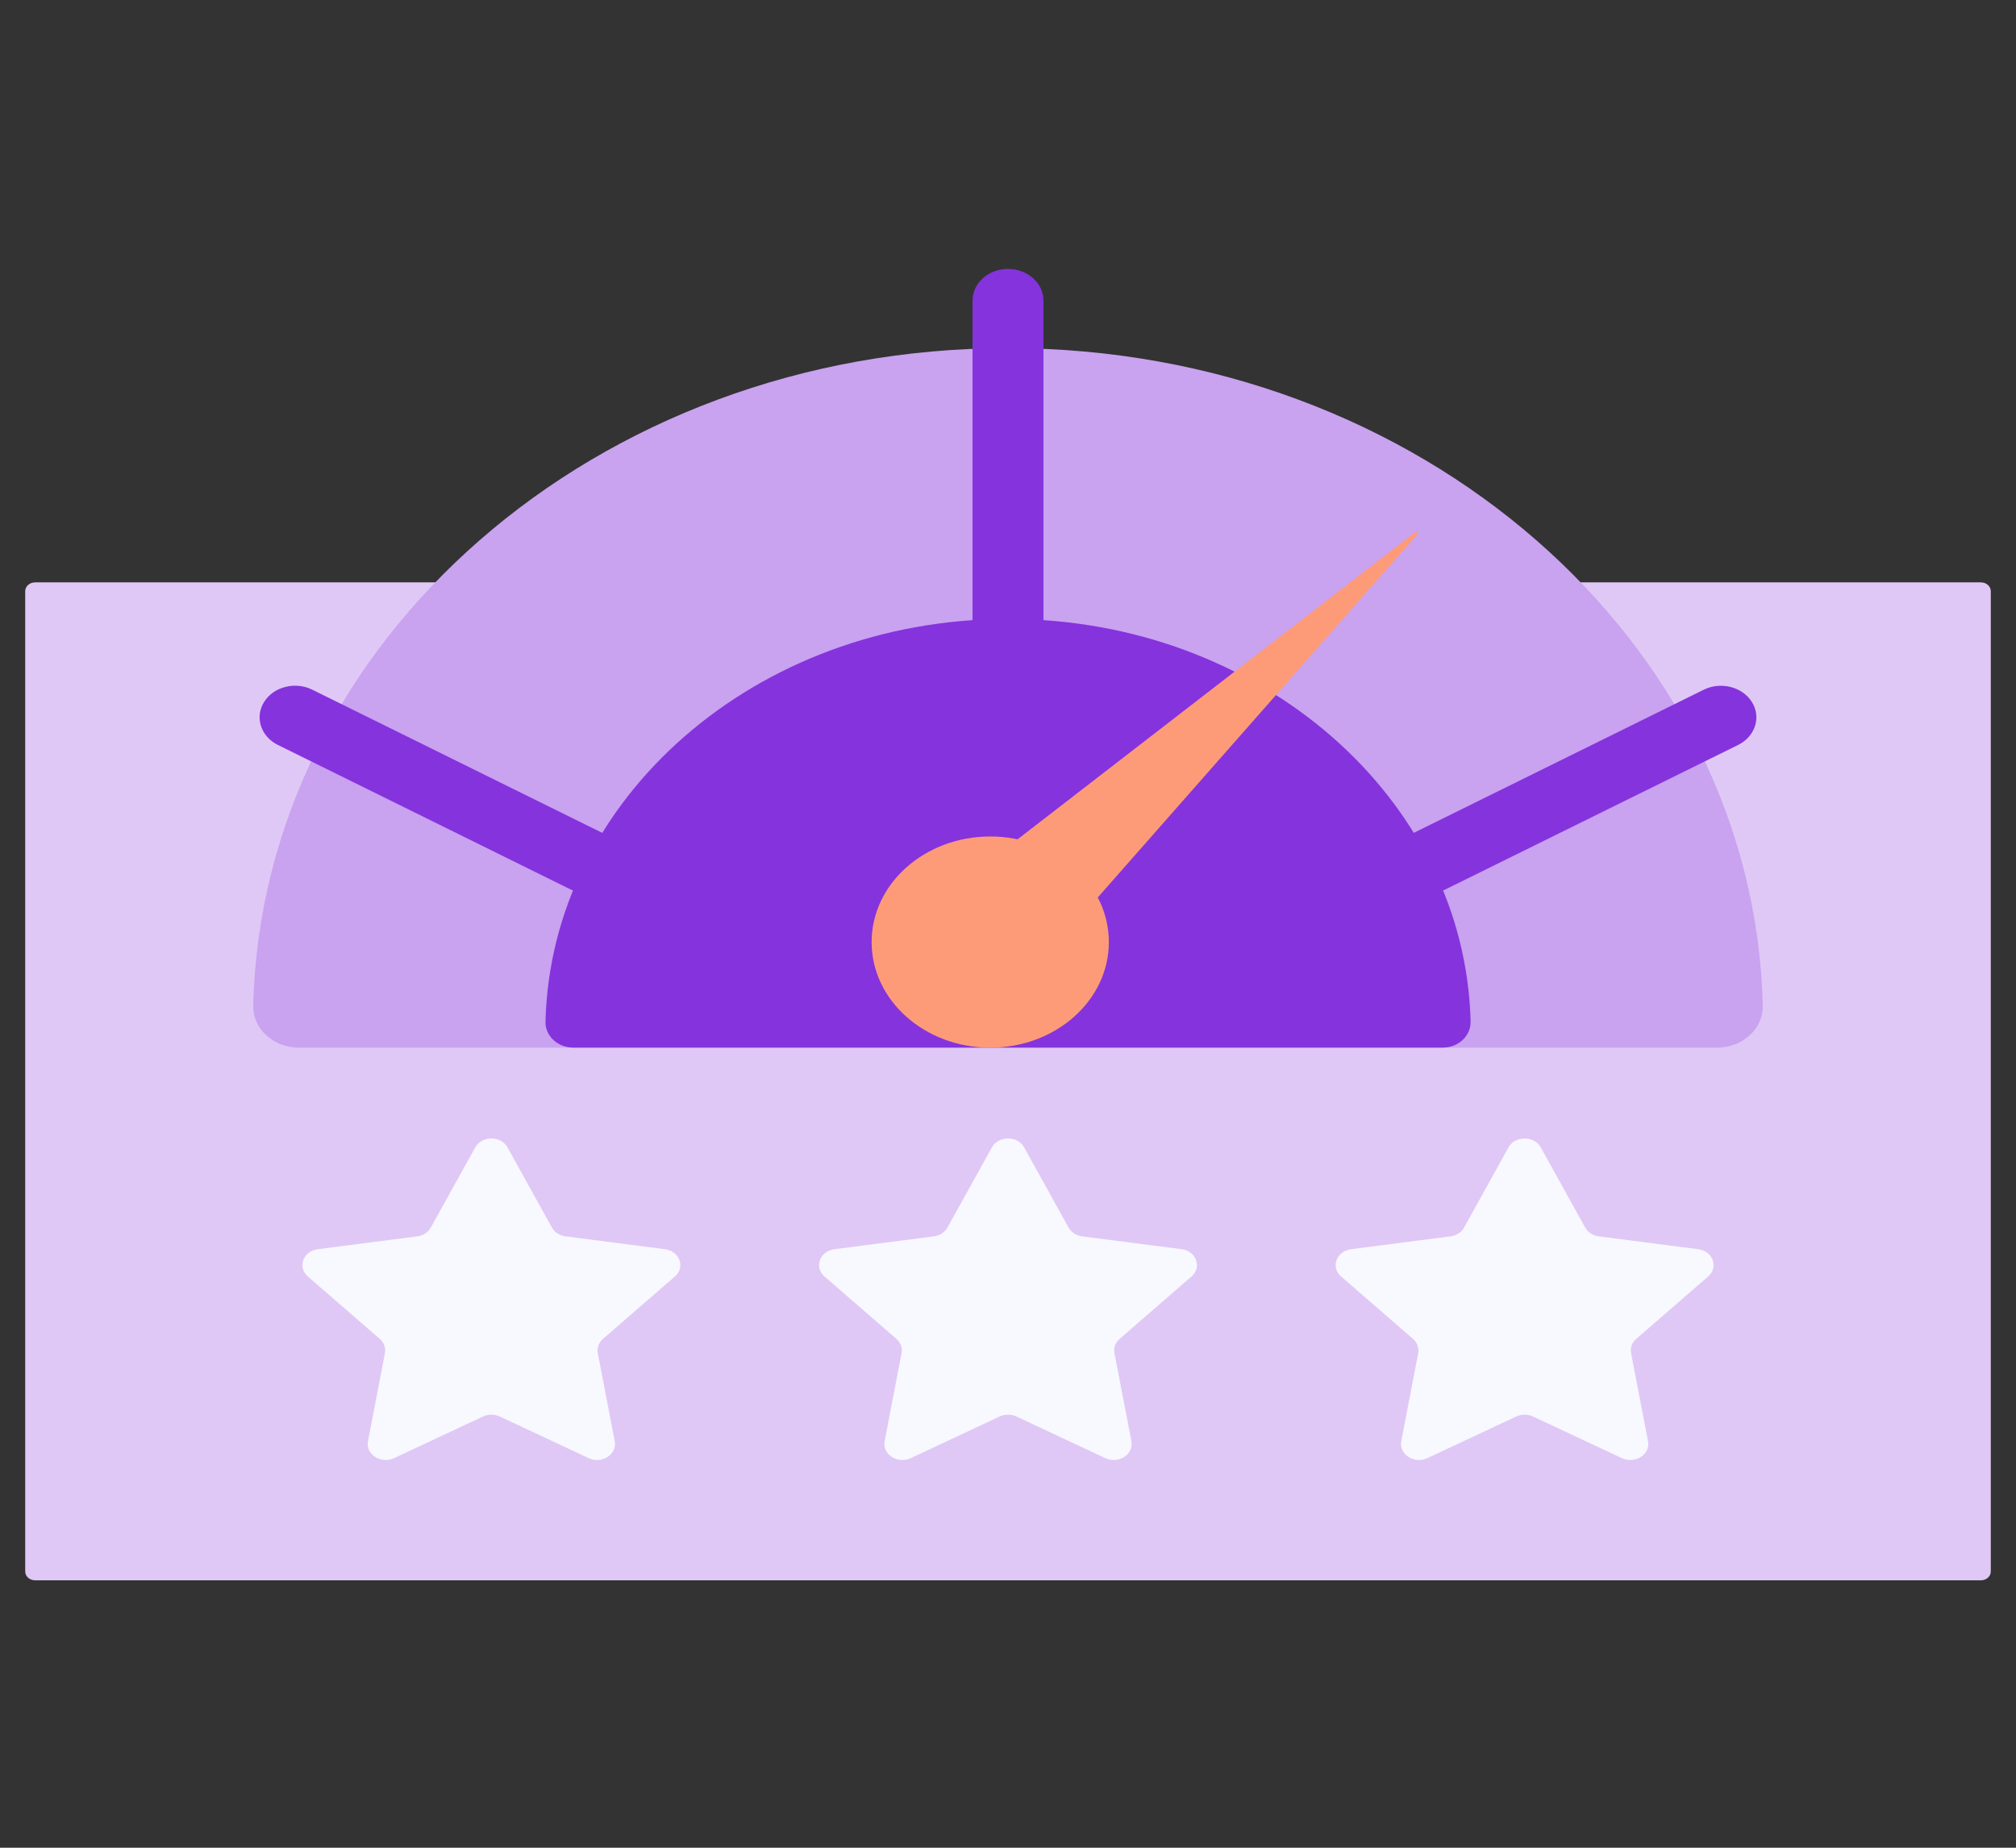 <svg width="48" height="44" viewBox="0 0 48 44" fill="none" xmlns="http://www.w3.org/2000/svg">
<rect x="0" y="0" width="48" height="44" fill="#333333" stroke="none"/>
<path d="M47.164 13.868H0.836C0.706 13.868 0.6 13.962 0.6 14.078V37.422C0.6 37.538 0.706 37.632 0.836 37.632H47.164C47.294 37.632 47.4 37.538 47.4 37.422V14.078C47.4 13.962 47.294 13.868 47.164 13.868Z" fill="#DFC8F5"/>
<path d="M41.971 23.943C41.984 24.491 41.499 24.947 40.883 24.947H7.117C6.501 24.947 6.016 24.491 6.029 23.943C6.243 15.267 14.205 8.29 24 8.29C33.795 8.29 41.757 15.268 41.971 23.943Z" fill="#C9A2F0"/>
<path d="M35.013 24.332C35.021 24.668 34.724 24.947 34.347 24.947H13.655C13.277 24.947 12.98 24.668 12.988 24.332C13.119 19.016 17.999 14.739 24.001 14.739C30.004 14.739 34.883 19.016 35.015 24.332H35.013Z" fill="#8533DD"/>
<path d="M14.021 21.288C13.883 21.288 13.743 21.257 13.612 21.193L6.616 17.739C6.208 17.537 6.061 17.08 6.288 16.716C6.513 16.353 7.028 16.221 7.436 16.424L14.432 19.879C14.84 20.081 14.987 20.538 14.76 20.901C14.607 21.149 14.317 21.288 14.021 21.288Z" fill="#8533DD"/>
<path d="M33.979 21.288C33.681 21.288 33.393 21.148 33.24 20.901C33.013 20.538 33.161 20.081 33.568 19.879L40.564 16.425C40.972 16.223 41.485 16.355 41.712 16.717C41.939 17.08 41.791 17.537 41.384 17.739L34.388 21.193C34.259 21.257 34.117 21.288 33.979 21.288Z" fill="#8533DD"/>
<path d="M24 16.803C23.533 16.803 23.156 16.467 23.156 16.052V7.156C23.156 6.74 23.533 6.404 24 6.404C24.467 6.404 24.844 6.74 24.844 7.156V16.052C24.844 16.467 24.467 16.803 24 16.803Z" fill="#8533DD"/>
<path d="M23.577 24.948C25.137 24.948 26.401 23.822 26.401 22.434C26.401 21.045 25.137 19.919 23.577 19.919C22.018 19.919 20.753 21.045 20.753 22.434C20.753 23.822 22.018 24.948 23.577 24.948Z" fill="#FD9B79"/>
<path d="M33.692 12.673L23.98 20.178C23.962 20.192 23.96 20.216 23.977 20.231L25.756 21.739C25.774 21.754 25.802 21.752 25.817 21.735L33.75 12.723C33.781 12.688 33.729 12.644 33.691 12.673L33.692 12.673Z" fill="#FD9B79"/>
<path d="M12.083 27.322L13.141 29.232C13.204 29.345 13.324 29.422 13.464 29.441L15.832 29.747C16.183 29.793 16.323 30.177 16.069 30.397L14.356 31.884C14.255 31.972 14.209 32.098 14.233 32.221L14.637 34.321C14.697 34.632 14.331 34.87 14.016 34.723L11.899 33.731C11.775 33.673 11.625 33.673 11.5 33.731L9.383 34.723C9.069 34.87 8.703 34.632 8.761 34.321L9.165 32.221C9.189 32.098 9.143 31.972 9.043 31.884L7.329 30.397C7.076 30.176 7.216 29.793 7.567 29.747L9.935 29.441C10.073 29.423 10.195 29.345 10.257 29.232L11.316 27.322C11.473 27.04 11.927 27.04 12.083 27.322Z" fill="#F8F8FF"/>
<path d="M24.384 27.322L25.442 29.232C25.505 29.345 25.625 29.422 25.765 29.441L28.133 29.747C28.484 29.793 28.624 30.177 28.37 30.397L26.657 31.884C26.556 31.972 26.511 32.098 26.535 32.221L26.939 34.321C26.998 34.632 26.632 34.87 26.317 34.723L24.2 33.731C24.076 33.673 23.927 33.673 23.801 33.731L21.684 34.723C21.37 34.87 21.004 34.632 21.062 34.321L21.466 32.221C21.491 32.098 21.444 31.972 21.344 31.884L19.631 30.397C19.377 30.176 19.517 29.793 19.868 29.747L22.236 29.441C22.375 29.423 22.496 29.345 22.558 29.232L23.617 27.322C23.774 27.04 24.228 27.04 24.384 27.322Z" fill="#F8F8FF"/>
<path d="M36.684 27.322L37.743 29.232C37.805 29.345 37.925 29.422 38.065 29.441L40.433 29.747C40.784 29.793 40.924 30.177 40.671 30.397L38.957 31.884C38.856 31.972 38.811 32.098 38.835 32.221L39.239 34.321C39.299 34.632 38.932 34.87 38.617 34.723L36.5 33.731C36.376 33.673 36.227 33.673 36.101 33.731L33.984 34.723C33.671 34.87 33.304 34.632 33.363 34.321L33.767 32.221C33.791 32.098 33.744 31.972 33.644 31.884L31.931 30.397C31.677 30.176 31.817 29.793 32.168 29.747L34.536 29.441C34.675 29.423 34.796 29.345 34.859 29.232L35.917 27.322C36.075 27.04 36.528 27.04 36.684 27.322Z" fill="#F8F8FF"/>
</svg>
